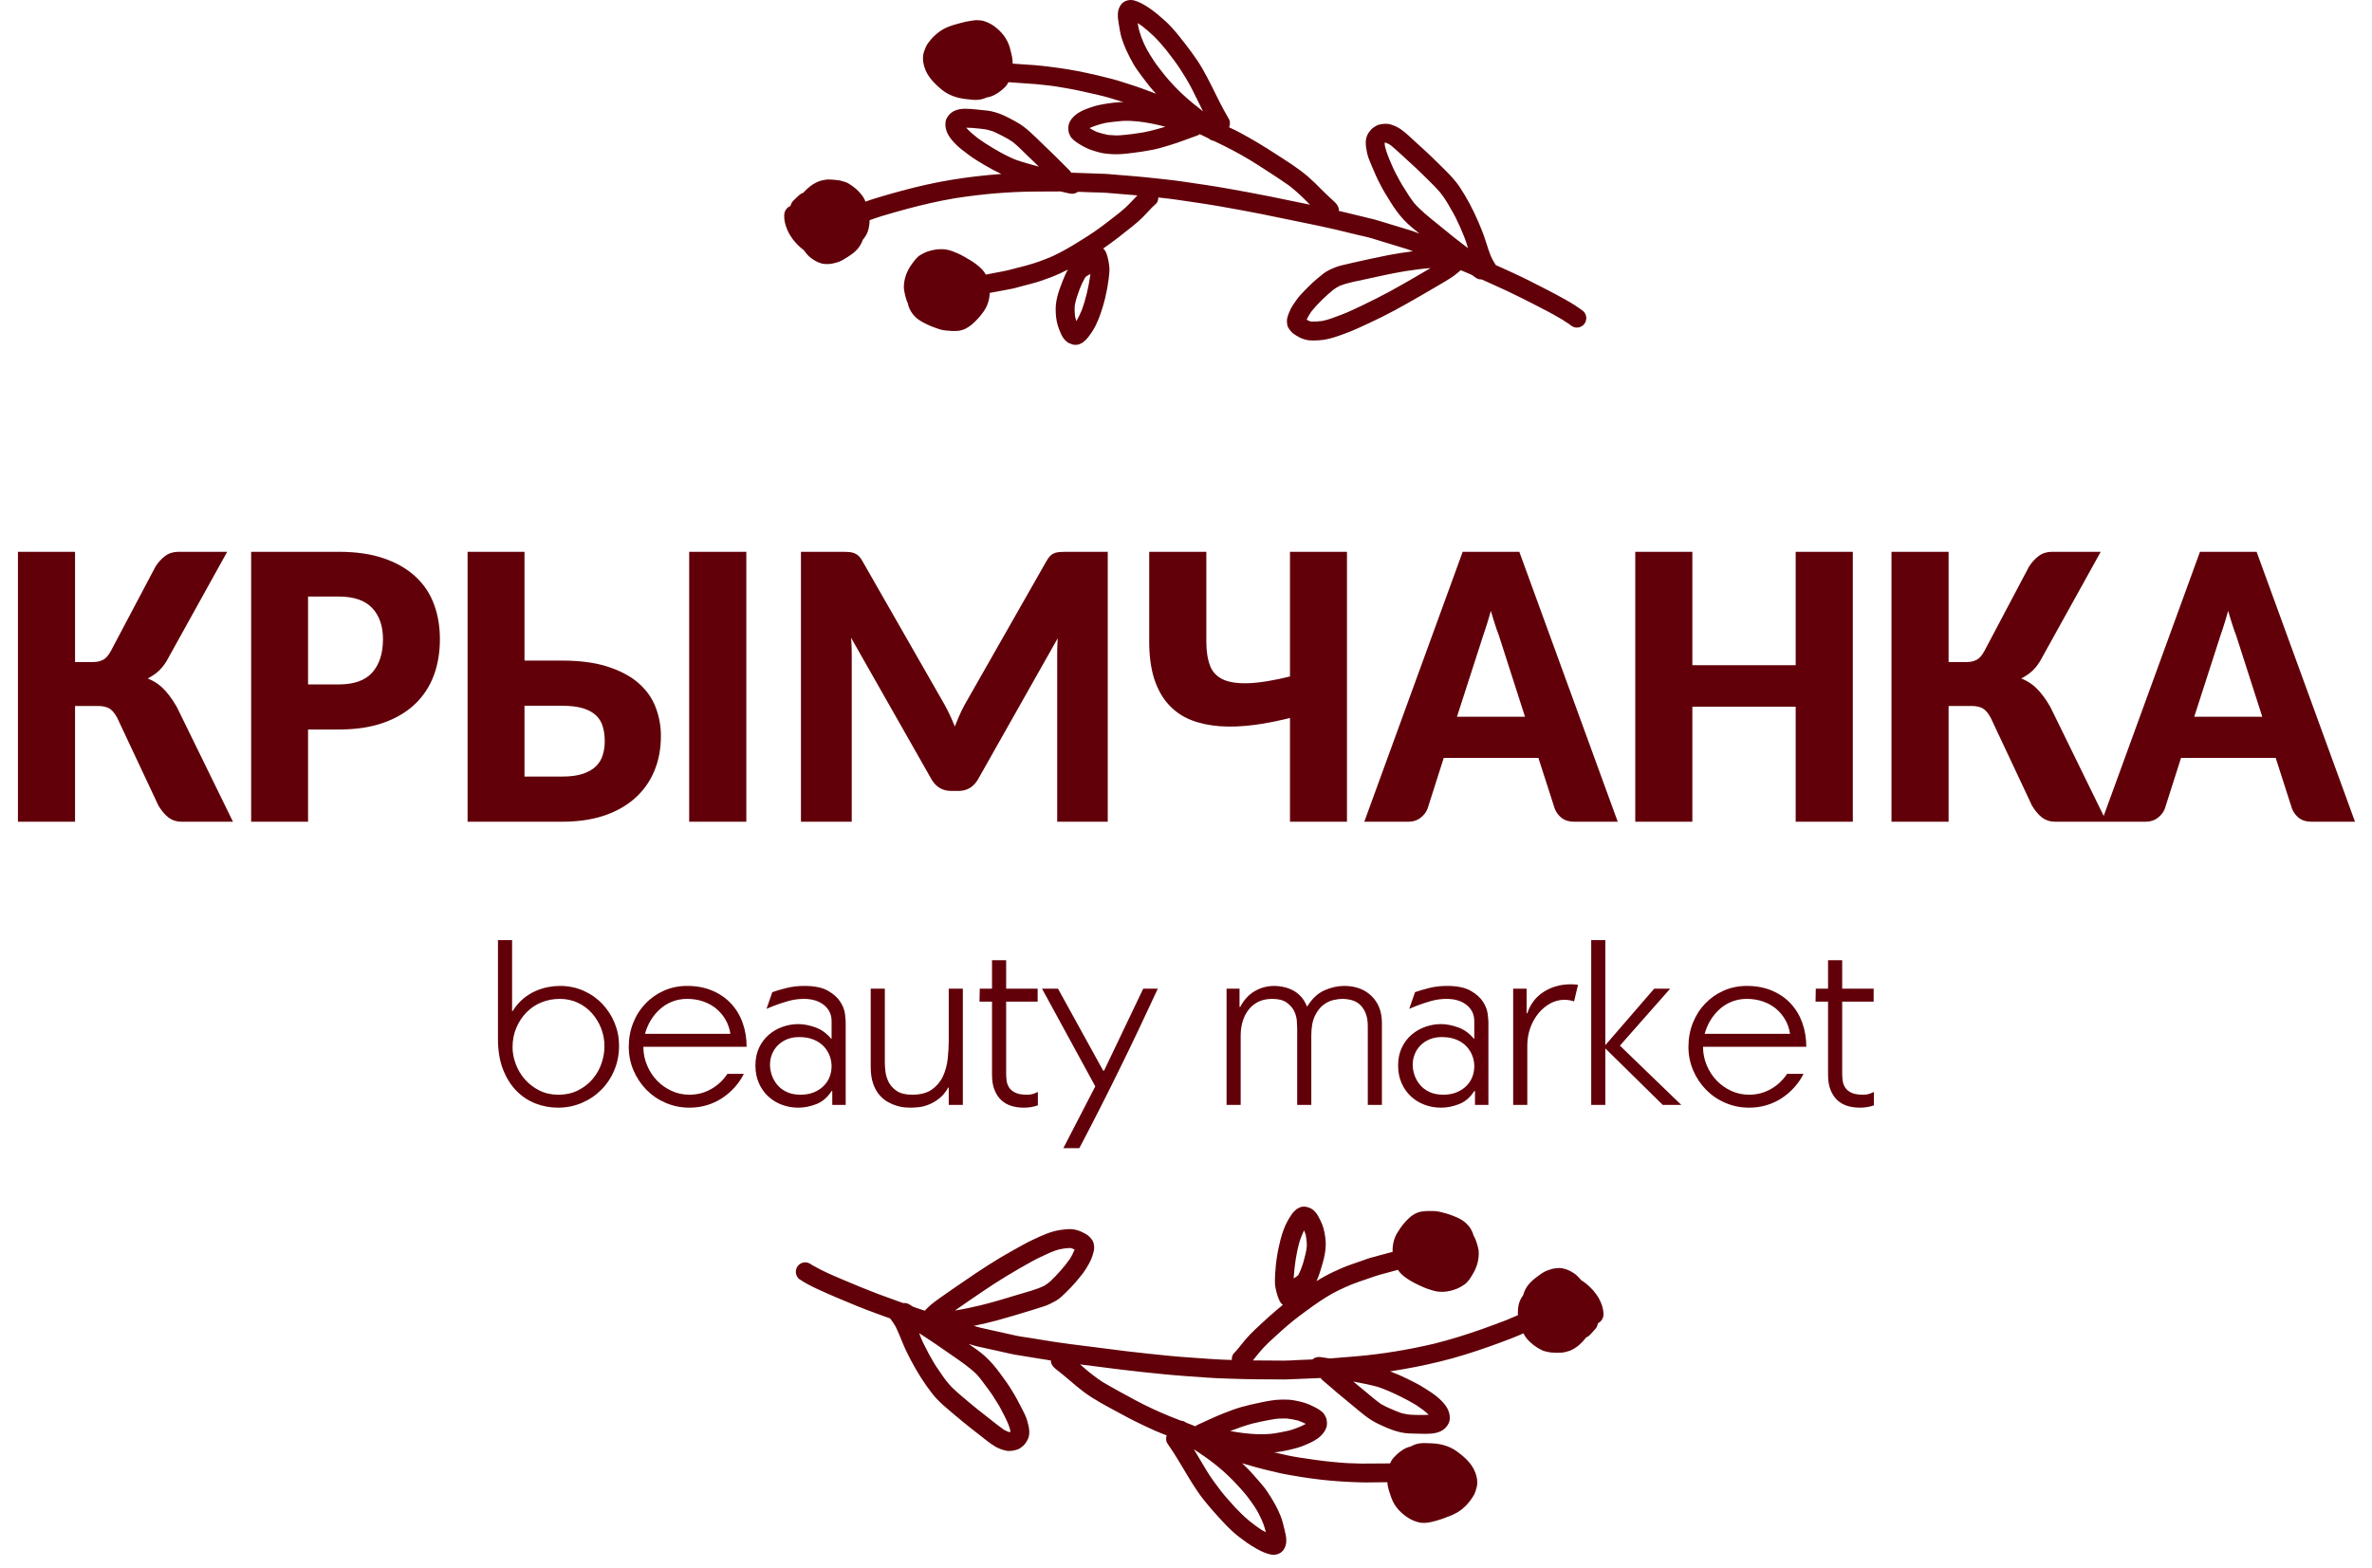 <?xml version="1.0" encoding="UTF-8"?> <svg xmlns="http://www.w3.org/2000/svg" width="118" height="78" viewBox="0 0 118 78" fill="none"> <path fill-rule="evenodd" clip-rule="evenodd" d="M51.773 62.543C52.069 62.406 52.364 62.256 52.678 62.17C52.856 62.134 53.038 62.105 53.22 62.097C53.252 62.101 53.281 62.105 53.312 62.113C53.362 62.132 53.411 62.152 53.459 62.176C53.401 62.329 53.325 62.471 53.245 62.612C52.955 63.028 52.611 63.411 52.247 63.762C52.152 63.843 52.053 63.914 51.947 63.978C51.533 64.18 51.067 64.29 50.63 64.424C50.02 64.609 49.408 64.795 48.79 64.948C48.8 64.946 48.81 64.944 48.819 64.942C48.8 64.946 48.78 64.951 48.761 64.955C48.74 64.96 48.721 64.966 48.7 64.97C48.713 64.967 48.727 64.963 48.74 64.96C48.334 65.054 47.923 65.146 47.508 65.207C47.553 65.175 47.599 65.144 47.645 65.112C48.038 64.834 48.436 64.567 48.836 64.294C49.645 63.739 50.488 63.233 51.349 62.758C51.489 62.683 51.629 62.608 51.773 62.543V62.543ZM47.327 67.418C47.766 67.723 48.213 68.017 48.596 68.397C48.765 68.586 48.918 68.792 49.067 68.998C49.163 69.127 49.262 69.252 49.349 69.386C49.444 69.535 49.54 69.686 49.634 69.836C49.691 69.922 49.74 70.018 49.79 70.111C49.811 70.153 49.833 70.195 49.856 70.235C50.004 70.515 50.149 70.794 50.242 71.099C50.251 71.148 50.259 71.195 50.266 71.244C50.263 71.246 50.262 71.25 50.26 71.252C50.26 71.253 50.257 71.253 50.256 71.254L50.226 71.256C50.204 71.254 50.183 71.25 50.162 71.246C50.09 71.218 50.02 71.186 49.951 71.15C49.739 71.001 49.538 70.837 49.331 70.678C49.096 70.497 48.862 70.309 48.628 70.124C48.397 69.94 48.173 69.749 47.947 69.559C47.739 69.385 47.533 69.208 47.339 69.015C47.242 68.909 47.148 68.804 47.059 68.69C46.944 68.545 46.84 68.387 46.737 68.233C46.643 68.094 46.543 67.959 46.459 67.813C46.371 67.665 46.286 67.515 46.203 67.362C46.114 67.194 46.026 67.026 45.942 66.852C45.859 66.685 45.791 66.51 45.725 66.336C45.973 66.499 46.221 66.656 46.464 66.822C46.75 67.02 47.037 67.219 47.327 67.418L47.327 67.418ZM64.361 63.527C64.404 62.933 64.489 62.331 64.656 61.759C64.719 61.574 64.788 61.394 64.874 61.22C64.905 61.295 64.931 61.37 64.956 61.447C64.992 61.631 65.011 61.816 65.011 62.003C64.986 62.285 64.908 62.555 64.832 62.83C64.837 62.81 64.844 62.789 64.851 62.77C64.844 62.792 64.837 62.815 64.829 62.838C64.825 62.856 64.82 62.874 64.814 62.892C64.819 62.875 64.824 62.857 64.829 62.84C64.762 63.05 64.691 63.251 64.586 63.444L64.573 63.462C64.506 63.517 64.434 63.567 64.361 63.614C64.361 63.585 64.361 63.555 64.361 63.527H64.361ZM68.528 69.005C68.922 69.134 69.306 69.31 69.677 69.493C69.941 69.624 70.203 69.763 70.454 69.917C70.672 70.061 70.885 70.215 71.077 70.396C70.87 70.414 70.661 70.407 70.453 70.405C70.39 70.402 70.328 70.4 70.265 70.398C70.083 70.392 69.912 70.365 69.737 70.32C69.551 70.256 69.371 70.183 69.189 70.103C69.022 70.034 68.856 69.953 68.7 69.861C68.435 69.677 68.192 69.462 67.94 69.254C67.758 69.101 67.575 68.95 67.39 68.8L67.321 68.743C67.725 68.821 68.131 68.898 68.528 69.005V69.005ZM60.41 72.834C60.764 73.109 61.09 73.41 61.403 73.731C61.624 73.972 61.853 74.211 62.053 74.469C62.177 74.63 62.292 74.792 62.406 74.961C62.482 75.073 62.548 75.195 62.615 75.315C62.7 75.48 62.776 75.645 62.844 75.816C62.897 75.954 62.936 76.1 62.972 76.243C62.9 76.206 62.829 76.165 62.758 76.125C62.541 75.981 62.328 75.826 62.129 75.661C61.893 75.465 61.677 75.251 61.466 75.029C61.215 74.749 60.957 74.474 60.726 74.174C60.483 73.86 60.252 73.543 60.042 73.204C59.845 72.887 59.664 72.56 59.467 72.239C59.441 72.197 59.416 72.155 59.39 72.113C59.739 72.339 60.081 72.577 60.41 72.834V72.834ZM62.279 70.841C62.565 70.774 62.852 70.704 63.143 70.656C63.307 70.628 63.475 70.593 63.641 70.586C63.759 70.583 63.877 70.58 63.996 70.581C64.193 70.601 64.383 70.639 64.575 70.685C64.704 70.73 64.832 70.785 64.955 70.848C64.936 70.861 64.917 70.874 64.898 70.885C64.668 70.999 64.429 71.096 64.183 71.168C64.04 71.203 63.896 71.235 63.751 71.261C63.619 71.285 63.49 71.311 63.358 71.329C63.1 71.365 62.843 71.37 62.584 71.365C62.117 71.349 61.657 71.292 61.199 71.206C61.557 71.071 61.911 70.942 62.279 70.841V70.841ZM64.972 70.856L64.971 70.857L64.972 70.856ZM70.906 73.574C70.919 73.589 70.933 73.604 70.946 73.619C70.931 73.604 70.916 73.589 70.902 73.574C70.905 73.574 70.905 73.575 70.906 73.575L70.906 73.574ZM39.592 63.332C39.606 63.445 39.666 63.58 39.76 63.645C40.063 63.849 40.384 64.013 40.714 64.164C41.019 64.303 41.327 64.443 41.637 64.572C41.978 64.716 42.32 64.859 42.664 64.999C42.977 65.127 43.293 65.242 43.612 65.362C43.835 65.445 44.061 65.523 44.285 65.605C44.288 65.608 44.288 65.611 44.288 65.614C44.391 65.739 44.476 65.876 44.556 66.015C44.683 66.273 44.787 66.538 44.898 66.806C45.019 67.106 45.16 67.391 45.31 67.676C45.628 68.275 45.985 68.851 46.406 69.384C46.504 69.507 46.619 69.626 46.73 69.735C46.848 69.853 46.97 69.965 47.098 70.071C47.362 70.299 47.632 70.524 47.9 70.745C48.165 70.967 48.441 71.177 48.713 71.389C48.975 71.593 49.231 71.813 49.516 71.982C49.679 72.077 49.85 72.135 50.034 72.18C50.225 72.224 50.423 72.183 50.608 72.128C50.701 72.1 50.792 72.03 50.868 71.969C50.962 71.896 51.027 71.805 51.088 71.701C51.279 71.386 51.199 71.039 51.105 70.707C51.048 70.501 50.948 70.299 50.846 70.109C50.759 69.942 50.673 69.774 50.583 69.608C50.505 69.466 50.425 69.326 50.339 69.191C50.252 69.056 50.172 68.915 50.078 68.788C49.966 68.634 49.856 68.482 49.744 68.328C49.524 68.026 49.285 67.746 49.01 67.491C48.757 67.26 48.469 67.068 48.188 66.874C48.323 66.912 48.459 66.95 48.594 66.99C48.682 67.014 48.773 67.028 48.863 67.05C49.104 67.103 49.345 67.156 49.583 67.208C49.796 67.257 50.011 67.305 50.224 67.351C50.307 67.37 50.388 67.39 50.47 67.403C50.865 67.467 51.26 67.532 51.655 67.596C51.863 67.628 52.072 67.663 52.282 67.696C52.282 67.71 52.276 67.724 52.277 67.738C52.291 67.868 52.355 67.964 52.445 68.052C52.556 68.159 52.684 68.245 52.804 68.343C52.941 68.453 53.075 68.566 53.208 68.681C53.441 68.883 53.675 69.082 53.924 69.268C54.464 69.666 55.072 69.978 55.66 70.296C55.928 70.441 56.195 70.587 56.469 70.722C56.796 70.887 57.126 71.04 57.461 71.19C57.651 71.275 57.845 71.348 58.039 71.422C57.99 71.562 57.999 71.721 58.091 71.849C58.451 72.362 58.764 72.901 59.084 73.439C59.248 73.715 59.419 73.984 59.599 74.246C59.786 74.524 60.006 74.784 60.218 75.037C60.446 75.301 60.682 75.561 60.921 75.813C61.144 76.046 61.377 76.274 61.634 76.471C61.906 76.678 62.18 76.88 62.48 77.046C62.6 77.113 62.723 77.18 62.85 77.233C62.979 77.286 63.11 77.332 63.247 77.355C63.449 77.391 63.689 77.319 63.822 77.157C64.077 76.848 63.988 76.452 63.898 76.097C63.845 75.882 63.795 75.667 63.717 75.462C63.638 75.257 63.543 75.058 63.438 74.866C63.313 74.636 63.173 74.413 63.026 74.196C62.902 74.01 62.749 73.841 62.607 73.674C62.446 73.485 62.279 73.305 62.113 73.122C62.011 73.011 61.897 72.914 61.79 72.809C62.256 72.95 62.727 73.081 63.199 73.19C63.379 73.231 63.555 73.273 63.734 73.315C63.922 73.357 64.113 73.385 64.301 73.419C64.626 73.483 64.955 73.524 65.283 73.572C65.588 73.615 65.897 73.65 66.204 73.676C66.566 73.705 66.926 73.735 67.287 73.746C67.498 73.751 67.709 73.765 67.921 73.764C68.182 73.761 68.445 73.758 68.706 73.756C68.81 73.755 68.914 73.755 69.017 73.753C69.024 73.808 69.026 73.865 69.036 73.918C69.072 74.124 69.146 74.327 69.215 74.524C69.374 74.976 69.704 75.315 70.107 75.56C70.271 75.655 70.439 75.717 70.623 75.76C70.716 75.781 70.818 75.773 70.913 75.775C71.008 75.775 71.102 75.752 71.194 75.733C71.404 75.689 71.609 75.624 71.811 75.552C72.035 75.473 72.26 75.388 72.468 75.272C72.834 75.064 73.121 74.741 73.33 74.379C73.375 74.299 73.4 74.207 73.428 74.119C73.463 74.014 73.484 73.924 73.489 73.815C73.499 73.578 73.435 73.351 73.333 73.138C73.321 73.115 73.309 73.091 73.297 73.068C73.106 72.717 72.782 72.441 72.463 72.211C72.097 71.949 71.664 71.833 71.22 71.818C71.004 71.812 70.789 71.79 70.575 71.828C70.434 71.856 70.303 71.906 70.18 71.975C70.028 72.007 69.873 72.08 69.754 72.161C69.585 72.271 69.439 72.407 69.307 72.559C69.241 72.635 69.193 72.723 69.153 72.817C68.694 72.82 68.234 72.823 67.777 72.826C67.796 72.827 67.815 72.828 67.833 72.829C67.589 72.821 67.345 72.814 67.101 72.806C66.832 72.798 66.563 72.764 66.294 72.743C65.753 72.696 65.214 72.61 64.677 72.531C64.236 72.467 63.803 72.366 63.371 72.264C63.433 72.258 63.494 72.26 63.555 72.251C63.887 72.205 64.224 72.13 64.548 72.038C64.703 71.995 64.849 71.936 64.996 71.872C65.249 71.763 65.496 71.646 65.696 71.456C65.837 71.32 65.966 71.147 66.003 70.948C66.02 70.847 66.019 70.761 65.998 70.66C65.99 70.621 65.979 70.582 65.969 70.543C65.939 70.489 65.91 70.434 65.881 70.381C65.837 70.299 65.749 70.235 65.676 70.178C65.594 70.116 65.493 70.067 65.401 70.017C65.197 69.908 64.975 69.817 64.749 69.76C64.594 69.722 64.445 69.689 64.289 69.665C64.105 69.639 63.919 69.642 63.733 69.643C63.396 69.648 63.068 69.712 62.737 69.781C62.402 69.848 62.067 69.924 61.738 70.017C61.459 70.096 61.187 70.202 60.917 70.307C60.456 70.482 60.018 70.704 59.568 70.901C59.529 70.919 59.498 70.946 59.467 70.97C59.317 70.913 59.169 70.854 59.021 70.796C58.984 70.774 58.948 70.752 58.912 70.73C58.867 70.705 58.813 70.698 58.758 70.694C58.58 70.623 58.399 70.556 58.22 70.484C57.622 70.24 57.035 69.97 56.465 69.663C55.924 69.37 55.383 69.08 54.851 68.766C54.532 68.556 54.233 68.326 53.945 68.076C53.873 68.014 53.801 67.953 53.73 67.891C54.416 67.98 55.1 68.068 55.785 68.151C56.492 68.239 57.197 68.31 57.905 68.38C58.603 68.452 59.303 68.493 60.003 68.545C60.649 68.593 61.299 68.602 61.947 68.623C62.288 68.636 62.631 68.63 62.974 68.634C63.207 68.636 63.438 68.635 63.668 68.638C63.777 68.638 63.884 68.644 63.992 68.639C64.56 68.616 65.13 68.591 65.699 68.568C65.724 68.609 65.755 68.647 65.794 68.678C66.042 68.882 66.276 69.098 66.521 69.302C66.783 69.522 67.049 69.74 67.312 69.958C67.715 70.291 68.104 70.638 68.579 70.859C69.066 71.086 69.57 71.308 70.114 71.327C70.304 71.333 70.498 71.339 70.689 71.342C71.013 71.347 71.368 71.36 71.669 71.218C71.851 71.134 71.987 70.993 72.071 70.81C72.147 70.641 72.133 70.425 72.075 70.253C72.053 70.187 72.027 70.126 71.995 70.069C71.897 69.888 71.756 69.741 71.603 69.6C71.373 69.382 71.088 69.213 70.824 69.044C70.564 68.881 70.29 68.746 70.015 68.61C69.737 68.472 69.448 68.347 69.156 68.237C69.995 68.11 70.829 67.946 71.649 67.745C72.465 67.546 73.262 67.295 74.053 67.015C74.428 66.884 74.799 66.746 75.171 66.602C75.38 66.522 75.586 66.435 75.792 66.344C75.792 66.347 75.792 66.349 75.795 66.35C75.88 66.555 76.038 66.712 76.204 66.856C76.35 66.983 76.528 67.094 76.704 67.182C76.801 67.232 76.927 67.253 77.035 67.278C77.156 67.305 77.282 67.305 77.404 67.309C77.511 67.312 77.616 67.308 77.721 67.302C77.83 67.292 77.939 67.256 78.043 67.227C78.143 67.2 78.249 67.139 78.333 67.088C78.419 67.036 78.491 66.983 78.567 66.917C78.691 66.807 78.806 66.682 78.908 66.547C78.983 66.519 79.051 66.472 79.108 66.41C79.168 66.344 79.224 66.28 79.283 66.218C79.344 66.151 79.411 66.083 79.447 66C79.469 65.946 79.482 65.891 79.499 65.838C79.674 65.754 79.779 65.568 79.77 65.365C79.759 65.11 79.675 64.858 79.551 64.629C79.468 64.478 79.368 64.337 79.259 64.211C79.232 64.179 79.201 64.151 79.172 64.121C79.166 64.115 79.161 64.109 79.155 64.103C79.014 63.956 78.856 63.822 78.68 63.714C78.672 63.708 78.665 63.7 78.656 63.695C78.603 63.626 78.537 63.565 78.478 63.502C78.418 63.437 78.349 63.388 78.276 63.341C78.097 63.221 77.912 63.143 77.699 63.105C77.6 63.087 77.478 63.099 77.378 63.11C77.24 63.123 77.099 63.172 76.971 63.219C76.78 63.287 76.608 63.422 76.447 63.543C76.29 63.659 76.144 63.787 76.023 63.939C75.906 64.088 75.821 64.267 75.772 64.449C75.674 64.583 75.594 64.736 75.555 64.897C75.513 65.075 75.504 65.256 75.513 65.44C75.325 65.523 75.136 65.606 74.945 65.683C74.537 65.842 74.127 65.99 73.716 66.138C72.951 66.408 72.175 66.652 71.389 66.848C71.403 66.845 71.418 66.842 71.432 66.839C71.398 66.847 71.364 66.855 71.329 66.863C71.324 66.865 71.319 66.865 71.314 66.867C71.317 66.866 71.32 66.865 71.323 66.865C70.052 67.162 68.758 67.38 67.455 67.489C67.023 67.524 66.591 67.565 66.158 67.596C65.995 67.572 65.833 67.544 65.67 67.525C65.526 67.508 65.389 67.556 65.287 67.645C65.035 67.655 64.783 67.666 64.532 67.675C64.312 67.686 64.087 67.705 63.866 67.703C63.353 67.701 62.839 67.697 62.326 67.693C62.428 67.57 62.528 67.445 62.628 67.321C62.768 67.147 62.92 66.986 63.08 66.832C63.05 66.86 63.022 66.886 62.992 66.914C63.057 66.851 63.124 66.789 63.192 66.726C63.557 66.391 63.922 66.052 64.307 65.74C64.521 65.569 64.741 65.404 64.961 65.243C65.397 64.92 65.836 64.612 66.308 64.349C66.715 64.135 67.139 63.94 67.574 63.788C67.859 63.692 68.141 63.594 68.422 63.497C68.582 63.441 68.747 63.401 68.908 63.358C69.117 63.301 69.325 63.243 69.532 63.187C69.536 63.187 69.539 63.186 69.541 63.185C69.65 63.358 69.814 63.494 69.981 63.609C70.223 63.779 70.485 63.902 70.752 64.024C70.928 64.105 71.115 64.167 71.3 64.22C71.692 64.336 72.105 64.274 72.481 64.123C72.615 64.068 72.749 63.991 72.868 63.903C73.037 63.781 73.143 63.597 73.25 63.425C73.467 63.078 73.587 62.669 73.56 62.26C73.554 62.152 73.518 62.044 73.491 61.938C73.468 61.844 73.431 61.753 73.396 61.66C73.373 61.596 73.341 61.535 73.305 61.476C73.279 61.38 73.243 61.288 73.196 61.202C73.108 61.04 72.984 60.897 72.83 60.779C72.661 60.648 72.458 60.567 72.262 60.488C72.058 60.406 71.841 60.349 71.628 60.298C71.428 60.25 71.214 60.254 71.012 60.258C70.924 60.259 70.835 60.271 70.748 60.282C70.603 60.297 70.469 60.353 70.345 60.423C70.154 60.532 70.007 60.688 69.862 60.853C69.729 61.007 69.604 61.184 69.5 61.362C69.335 61.643 69.265 61.968 69.278 62.292C69.062 62.346 68.846 62.404 68.631 62.463C68.475 62.505 68.319 62.548 68.165 62.591C68.047 62.621 67.931 62.67 67.817 62.71C67.623 62.776 67.43 62.842 67.239 62.91C66.931 63.017 66.633 63.147 66.34 63.284C66.046 63.42 65.765 63.578 65.49 63.745C65.581 63.558 65.647 63.358 65.707 63.163C65.848 62.704 65.982 62.232 65.946 61.744C65.923 61.461 65.875 61.177 65.769 60.911C65.718 60.786 65.659 60.667 65.595 60.549C65.582 60.526 65.571 60.504 65.558 60.482C65.487 60.361 65.394 60.253 65.281 60.172C65.184 60.104 65.093 60.078 64.982 60.049C64.908 60.031 64.735 60.041 64.668 60.076C64.612 60.103 64.56 60.131 64.509 60.159C64.432 60.223 64.365 60.291 64.299 60.365C64.258 60.421 64.216 60.483 64.179 60.543C64.118 60.636 64.066 60.73 64.014 60.83C63.829 61.187 63.716 61.595 63.63 61.985C63.555 62.305 63.504 62.636 63.469 62.963C63.44 63.258 63.42 63.55 63.425 63.846C63.431 63.999 63.465 64.157 63.503 64.303C63.542 64.452 63.587 64.592 63.657 64.73C63.698 64.812 63.751 64.877 63.818 64.929C63.814 64.932 63.809 64.935 63.805 64.939C63.332 65.321 62.88 65.736 62.438 66.154C62.268 66.316 62.105 66.479 61.955 66.657C61.762 66.882 61.595 67.126 61.383 67.337C61.301 67.415 61.271 67.557 61.279 67.67C60.929 67.66 60.58 67.647 60.233 67.621C59.538 67.57 58.841 67.53 58.148 67.462C57.448 67.389 56.751 67.322 56.051 67.237C55.353 67.15 54.656 67.064 53.962 66.972C53.44 66.905 52.915 66.844 52.396 66.761C51.998 66.696 51.603 66.631 51.206 66.568C50.998 66.535 50.784 66.512 50.579 66.468C49.969 66.331 49.361 66.195 48.752 66.06C48.683 66.045 48.614 66.021 48.545 66.003C48.513 65.994 48.479 65.983 48.445 65.974C48.834 65.891 49.222 65.805 49.603 65.701C50.196 65.538 50.782 65.359 51.368 65.18C51.557 65.122 51.744 65.065 51.931 65.002C52.141 64.932 52.331 64.837 52.523 64.728C52.734 64.608 52.905 64.43 53.076 64.262C53.368 63.977 53.637 63.661 53.886 63.339C53.992 63.197 54.081 63.04 54.17 62.886C54.21 62.817 54.245 62.742 54.28 62.667C54.307 62.604 54.327 62.541 54.349 62.476C54.392 62.336 54.448 62.17 54.429 62.019C54.416 61.92 54.404 61.829 54.357 61.742C54.349 61.727 54.34 61.712 54.329 61.697C54.277 61.622 54.218 61.559 54.151 61.498C54.079 61.431 53.979 61.385 53.895 61.339C53.831 61.304 53.766 61.278 53.698 61.25C53.53 61.188 53.369 61.156 53.189 61.159C53.054 61.163 52.923 61.178 52.787 61.196C52.279 61.261 51.819 61.485 51.359 61.7C51.031 61.85 50.716 62.041 50.397 62.214C49.542 62.685 48.725 63.224 47.922 63.778C47.537 64.046 47.145 64.306 46.764 64.58C46.609 64.69 46.454 64.8 46.311 64.922C46.201 65.014 46.104 65.118 46.002 65.219C45.865 65.172 45.727 65.13 45.592 65.081C45.531 65.059 45.471 65.037 45.411 65.015C45.373 64.992 45.335 64.967 45.297 64.942C45.184 64.869 45.083 64.822 44.947 64.838C44.942 64.838 44.937 64.84 44.932 64.841C44.508 64.688 44.083 64.537 43.661 64.379C43.095 64.165 42.535 63.93 41.978 63.695C41.448 63.472 40.915 63.246 40.418 62.958C40.399 62.945 40.38 62.933 40.362 62.919C40.251 62.846 40.145 62.8 40.011 62.814C39.89 62.827 39.776 62.889 39.698 62.982C39.617 63.079 39.581 63.207 39.593 63.332L39.592 63.332Z" fill="#610009"></path> <path fill-rule="evenodd" clip-rule="evenodd" d="M66.709 15.668C66.404 15.782 66.098 15.908 65.778 15.971C65.597 15.993 65.414 16.007 65.233 16.001C65.201 15.995 65.172 15.989 65.142 15.98C65.093 15.957 65.046 15.932 65 15.905C65.069 15.757 65.156 15.621 65.247 15.486C65.568 15.093 65.94 14.739 66.33 14.416C66.431 14.342 66.535 14.28 66.646 14.224C67.074 14.055 67.547 13.98 67.993 13.881C68.615 13.744 69.24 13.605 69.867 13.499C69.858 13.501 69.848 13.502 69.838 13.503C69.858 13.5 69.878 13.497 69.898 13.495C69.918 13.491 69.939 13.487 69.959 13.485C69.945 13.486 69.932 13.489 69.919 13.491C70.331 13.429 70.748 13.368 71.166 13.339C71.118 13.368 71.07 13.395 71.022 13.424C70.609 13.671 70.191 13.907 69.773 14.148C68.922 14.639 68.043 15.078 67.148 15.487C67.003 15.549 66.858 15.614 66.709 15.668V15.668ZM71.516 11.148C71.102 10.812 70.679 10.483 70.326 10.077C70.172 9.874 70.035 9.657 69.903 9.441C69.817 9.304 69.728 9.172 69.652 9.031C69.569 8.875 69.484 8.718 69.401 8.561C69.353 8.47 69.31 8.371 69.268 8.275C69.25 8.231 69.231 8.188 69.211 8.146C69.085 7.855 68.962 7.566 68.893 7.255C68.887 7.206 68.883 7.158 68.88 7.108C68.883 7.105 68.884 7.103 68.887 7.102C68.887 7.101 68.89 7.1 68.891 7.1L68.921 7.099C68.942 7.104 68.963 7.109 68.983 7.115C69.054 7.148 69.12 7.185 69.187 7.228C69.387 7.391 69.574 7.57 69.768 7.744C69.989 7.943 70.207 8.149 70.427 8.351C70.643 8.553 70.852 8.759 71.062 8.967C71.257 9.157 71.448 9.349 71.627 9.556C71.716 9.669 71.801 9.781 71.882 9.902C71.986 10.055 72.076 10.22 72.167 10.382C72.251 10.527 72.339 10.669 72.412 10.822C72.489 10.977 72.561 11.133 72.633 11.29C72.708 11.465 72.784 11.64 72.854 11.819C72.924 11.992 72.978 12.172 73.031 12.351C72.797 12.169 72.561 11.993 72.331 11.81C72.061 11.59 71.791 11.37 71.516 11.148L71.516 11.148ZM54.234 13.721C54.146 14.309 54.014 14.903 53.803 15.46C53.727 15.641 53.644 15.814 53.545 15.982C53.52 15.905 53.5 15.827 53.481 15.748C53.459 15.562 53.454 15.378 53.469 15.19C53.516 14.911 53.614 14.647 53.711 14.379C53.703 14.399 53.696 14.419 53.687 14.438C53.696 14.416 53.705 14.394 53.714 14.373C53.72 14.354 53.726 14.336 53.732 14.319C53.727 14.335 53.721 14.353 53.715 14.37C53.797 14.165 53.884 13.97 54.002 13.785C54.007 13.78 54.012 13.775 54.017 13.769C54.089 13.719 54.164 13.675 54.241 13.634C54.238 13.663 54.237 13.692 54.234 13.721H54.234ZM50.5 7.939C50.116 7.78 49.747 7.575 49.391 7.365C49.138 7.214 48.889 7.054 48.65 6.881C48.443 6.721 48.243 6.551 48.065 6.357C48.272 6.353 48.482 6.376 48.688 6.395C48.751 6.402 48.812 6.409 48.875 6.416C49.056 6.436 49.225 6.477 49.395 6.535C49.576 6.613 49.75 6.7 49.925 6.793C50.086 6.876 50.245 6.968 50.394 7.072C50.643 7.276 50.871 7.509 51.105 7.736C51.275 7.901 51.446 8.066 51.619 8.231C51.641 8.25 51.662 8.271 51.683 8.292C51.286 8.184 50.887 8.076 50.5 7.939V7.939ZM58.888 4.744C58.556 4.444 58.254 4.117 57.966 3.774C57.765 3.516 57.554 3.26 57.376 2.987C57.265 2.818 57.162 2.649 57.061 2.471C56.994 2.352 56.937 2.226 56.88 2.101C56.807 1.931 56.744 1.76 56.69 1.584C56.648 1.441 56.62 1.294 56.595 1.148C56.664 1.192 56.732 1.237 56.799 1.283C57.004 1.443 57.205 1.614 57.391 1.793C57.611 2.007 57.81 2.237 58.004 2.474C58.233 2.773 58.468 3.068 58.676 3.383C58.894 3.715 59.101 4.05 59.283 4.403C59.455 4.734 59.611 5.075 59.782 5.41L59.85 5.541C59.519 5.289 59.197 5.026 58.888 4.744ZM56.871 6.588C56.58 6.632 56.289 6.681 55.996 6.706C55.83 6.721 55.661 6.743 55.494 6.737C55.376 6.732 55.258 6.725 55.14 6.716C54.944 6.68 54.758 6.628 54.571 6.568C54.444 6.513 54.322 6.447 54.204 6.376C54.223 6.365 54.244 6.353 54.264 6.343C54.503 6.247 54.748 6.169 54.998 6.116C55.143 6.092 55.29 6.07 55.436 6.057C55.569 6.042 55.699 6.027 55.832 6.018C56.093 6.003 56.349 6.017 56.607 6.043C57.072 6.095 57.527 6.186 57.975 6.308C57.609 6.414 57.246 6.516 56.871 6.588V6.588ZM54.188 6.366V6.365V6.366ZM48.481 3.2C48.468 3.184 48.456 3.169 48.443 3.152C48.457 3.168 48.471 3.185 48.483 3.201L48.481 3.2ZM78.915 15.817C78.909 15.704 78.861 15.564 78.772 15.491C78.485 15.265 78.178 15.078 77.859 14.9C77.567 14.739 77.271 14.576 76.971 14.423C76.642 14.254 76.312 14.084 75.98 13.919C75.678 13.767 75.371 13.628 75.062 13.484C74.847 13.383 74.627 13.29 74.41 13.189C74.408 13.187 74.408 13.185 74.407 13.182C74.316 13.048 74.24 12.905 74.172 12.761C74.065 12.494 73.981 12.222 73.891 11.946C73.793 11.638 73.674 11.343 73.547 11.047C73.277 10.424 72.964 9.823 72.585 9.259C72.497 9.13 72.392 9.002 72.288 8.885C72.181 8.759 72.067 8.637 71.948 8.522C71.703 8.274 71.452 8.029 71.201 7.787C70.953 7.546 70.694 7.316 70.439 7.084C70.194 6.86 69.955 6.62 69.685 6.43C69.529 6.323 69.363 6.252 69.183 6.193C68.996 6.135 68.795 6.16 68.607 6.201C68.512 6.223 68.415 6.285 68.336 6.339C68.236 6.405 68.164 6.491 68.095 6.589C67.881 6.889 67.934 7.242 68.002 7.579C68.043 7.79 68.128 7.998 68.214 8.196C68.289 8.368 68.361 8.543 68.438 8.715C68.504 8.862 68.573 9.008 68.649 9.151C68.726 9.291 68.794 9.438 68.879 9.572C68.978 9.734 69.076 9.894 69.176 10.056C69.373 10.374 69.589 10.671 69.844 10.947C70.078 11.197 70.35 11.41 70.616 11.626C70.484 11.577 70.352 11.528 70.221 11.479C70.134 11.448 70.044 11.427 69.956 11.399C69.72 11.328 69.484 11.255 69.251 11.185C69.042 11.12 68.831 11.056 68.623 10.994C68.542 10.969 68.463 10.942 68.381 10.922C67.992 10.828 67.604 10.734 67.215 10.639C67.009 10.59 66.804 10.54 66.598 10.492C66.598 10.477 66.606 10.463 66.605 10.449C66.601 10.319 66.544 10.218 66.463 10.123C66.36 10.008 66.239 9.913 66.127 9.806C65.998 9.687 65.873 9.562 65.749 9.439C65.533 9.218 65.315 9.002 65.081 8.798C64.573 8.359 63.991 8.002 63.428 7.638C63.172 7.475 62.917 7.309 62.654 7.153C62.341 6.963 62.025 6.785 61.702 6.61C61.52 6.51 61.331 6.423 61.144 6.334C61.203 6.198 61.206 6.039 61.124 5.904C60.805 5.365 60.534 4.804 60.257 4.244C60.114 3.956 59.963 3.674 59.805 3.398C59.64 3.107 59.441 2.83 59.248 2.563C59.042 2.281 58.826 2.005 58.606 1.735C58.403 1.485 58.188 1.241 57.946 1.024C57.692 0.797 57.433 0.574 57.147 0.385C57.033 0.311 56.916 0.233 56.793 0.171C56.668 0.108 56.541 0.053 56.406 0.019C56.208 -0.032 55.964 0.022 55.818 0.172C55.54 0.461 55.598 0.862 55.661 1.223C55.696 1.441 55.73 1.66 55.792 1.87C55.856 2.081 55.935 2.285 56.025 2.486C56.132 2.725 56.254 2.957 56.384 3.185C56.493 3.381 56.633 3.56 56.761 3.738C56.907 3.939 57.061 4.131 57.212 4.327C57.305 4.445 57.411 4.551 57.51 4.664C57.056 4.486 56.596 4.321 56.133 4.176C55.959 4.12 55.786 4.066 55.611 4.01C55.426 3.953 55.239 3.91 55.053 3.862C54.734 3.774 54.409 3.707 54.086 3.635C53.785 3.568 53.479 3.509 53.175 3.459C52.817 3.403 52.461 3.346 52.102 3.307C51.891 3.286 51.681 3.256 51.47 3.241C51.21 3.223 50.947 3.206 50.687 3.188C50.583 3.182 50.48 3.173 50.376 3.165C50.373 3.11 50.376 3.055 50.371 3C50.35 2.792 50.292 2.585 50.239 2.383C50.114 1.92 49.812 1.556 49.429 1.282C49.273 1.174 49.11 1.099 48.93 1.044C48.839 1.014 48.737 1.014 48.641 1.006C48.546 0.998 48.452 1.013 48.358 1.026C48.145 1.054 47.935 1.102 47.73 1.159C47.499 1.219 47.269 1.287 47.053 1.387C46.671 1.566 46.359 1.867 46.124 2.211C46.073 2.288 46.041 2.378 46.007 2.463C45.964 2.565 45.936 2.653 45.922 2.761C45.894 2.997 45.941 3.229 46.026 3.448C46.036 3.473 46.046 3.497 46.056 3.521C46.22 3.887 46.522 4.187 46.822 4.44C47.167 4.729 47.591 4.878 48.032 4.927C48.246 4.949 48.459 4.988 48.675 4.966C48.818 4.949 48.953 4.91 49.081 4.85C49.234 4.83 49.394 4.769 49.519 4.698C49.696 4.6 49.853 4.476 49.996 4.334C50.067 4.265 50.122 4.179 50.168 4.09C50.627 4.122 51.085 4.154 51.542 4.186C51.524 4.184 51.504 4.181 51.486 4.179C51.728 4.206 51.971 4.232 52.214 4.259C52.481 4.286 52.748 4.341 53.014 4.383C53.55 4.471 54.08 4.599 54.609 4.718C55.045 4.816 55.468 4.951 55.891 5.084C55.83 5.086 55.768 5.08 55.706 5.083C55.371 5.105 55.031 5.153 54.701 5.22C54.542 5.25 54.393 5.299 54.241 5.35C53.981 5.44 53.726 5.539 53.511 5.713C53.361 5.837 53.219 5.999 53.166 6.195C53.142 6.295 53.137 6.381 53.15 6.482C53.154 6.522 53.161 6.563 53.169 6.602C53.194 6.658 53.219 6.714 53.244 6.77C53.282 6.855 53.365 6.925 53.433 6.988C53.509 7.056 53.607 7.112 53.695 7.17C53.89 7.294 54.104 7.403 54.325 7.475C54.476 7.526 54.623 7.57 54.777 7.606C54.958 7.645 55.143 7.657 55.329 7.671C55.666 7.69 55.998 7.653 56.333 7.61C56.672 7.568 57.012 7.518 57.347 7.451C57.631 7.394 57.91 7.31 58.189 7.224C58.661 7.085 59.114 6.898 59.579 6.736C59.618 6.722 59.651 6.697 59.685 6.675C59.83 6.744 59.972 6.814 60.116 6.883C60.151 6.907 60.185 6.932 60.22 6.957C60.262 6.985 60.316 6.997 60.37 7.005C60.542 7.089 60.718 7.171 60.89 7.255C61.468 7.545 62.033 7.858 62.577 8.208C63.093 8.542 63.611 8.873 64.117 9.226C64.42 9.46 64.699 9.714 64.968 9.985C65.035 10.052 65.102 10.119 65.168 10.185C64.492 10.044 63.816 9.905 63.139 9.768C62.441 9.627 61.743 9.502 61.044 9.377C60.353 9.252 59.658 9.157 58.963 9.052C58.324 8.955 57.676 8.895 57.032 8.824C56.692 8.786 56.349 8.765 56.009 8.734C55.777 8.715 55.547 8.697 55.316 8.677C55.208 8.669 55.102 8.654 54.994 8.652C54.425 8.631 53.856 8.612 53.286 8.592C53.264 8.549 53.236 8.508 53.2 8.473C52.969 8.251 52.752 8.019 52.522 7.796C52.279 7.557 52.03 7.319 51.784 7.083C51.409 6.719 51.048 6.343 50.59 6.085C50.123 5.822 49.636 5.562 49.096 5.501C48.907 5.48 48.715 5.459 48.524 5.442C48.202 5.413 47.848 5.372 47.539 5.49C47.35 5.56 47.204 5.691 47.105 5.867C47.017 6.03 47.014 6.245 47.059 6.421C47.075 6.489 47.097 6.552 47.124 6.612C47.208 6.799 47.338 6.957 47.48 7.109C47.692 7.344 47.963 7.534 48.214 7.723C48.459 7.905 48.723 8.062 48.986 8.218C49.254 8.377 49.532 8.524 49.814 8.656C48.968 8.717 48.124 8.817 47.291 8.955C46.463 9.09 45.648 9.28 44.838 9.498C44.454 9.6 44.073 9.71 43.692 9.824C43.477 9.887 43.264 9.958 43.053 10.033C43.053 10.031 43.053 10.029 43.05 10.027C42.981 9.816 42.835 9.648 42.682 9.491C42.544 9.353 42.376 9.23 42.208 9.129C42.115 9.071 41.991 9.04 41.884 9.007C41.767 8.971 41.64 8.96 41.519 8.948C41.412 8.937 41.309 8.932 41.204 8.931C41.094 8.932 40.983 8.961 40.876 8.981C40.775 9 40.664 9.053 40.576 9.096C40.487 9.141 40.411 9.189 40.33 9.249C40.197 9.349 40.073 9.465 39.961 9.593C39.885 9.614 39.813 9.656 39.751 9.714C39.687 9.774 39.626 9.834 39.562 9.892C39.496 9.954 39.425 10.016 39.383 10.096C39.355 10.147 39.34 10.201 39.318 10.253C39.136 10.323 39.019 10.501 39.011 10.705C39.003 10.959 39.067 11.217 39.174 11.454C39.245 11.612 39.333 11.761 39.432 11.895C39.456 11.928 39.486 11.959 39.511 11.991C39.517 11.997 39.523 12.003 39.528 12.009C39.657 12.167 39.805 12.312 39.971 12.435C39.979 12.441 39.985 12.449 39.993 12.455C40.041 12.528 40.101 12.593 40.156 12.662C40.211 12.73 40.276 12.785 40.345 12.837C40.515 12.971 40.693 13.063 40.902 13.117C41 13.142 41.122 13.139 41.223 13.137C41.361 13.133 41.506 13.096 41.637 13.058C41.833 13.006 42.015 12.884 42.184 12.776C42.35 12.672 42.505 12.557 42.637 12.415C42.765 12.274 42.864 12.102 42.927 11.925C43.035 11.799 43.128 11.651 43.177 11.496C43.233 11.32 43.256 11.141 43.261 10.956C43.455 10.888 43.649 10.819 43.847 10.758C44.265 10.63 44.685 10.514 45.106 10.398C45.889 10.188 46.682 10.004 47.481 9.869C47.467 9.871 47.453 9.873 47.437 9.875C47.472 9.87 47.507 9.864 47.542 9.859C47.547 9.858 47.552 9.857 47.558 9.856C47.554 9.857 47.551 9.858 47.548 9.858C48.839 9.658 50.145 9.541 51.452 9.532C51.886 9.531 52.32 9.524 52.754 9.526C52.914 9.561 53.074 9.602 53.235 9.634C53.378 9.661 53.518 9.624 53.627 9.544C53.878 9.553 54.13 9.562 54.381 9.571C54.602 9.577 54.827 9.575 55.047 9.595C55.559 9.636 56.071 9.68 56.582 9.723C56.471 9.837 56.362 9.954 56.253 10.07C56.1 10.233 55.936 10.383 55.766 10.523C55.797 10.498 55.827 10.474 55.858 10.449C55.789 10.507 55.716 10.563 55.644 10.621C55.255 10.925 54.864 11.236 54.456 11.518C54.231 11.673 53.998 11.82 53.767 11.963C53.308 12.252 52.846 12.524 52.355 12.752C51.932 12.934 51.496 13.094 51.05 13.213C50.758 13.288 50.469 13.363 50.181 13.438C50.018 13.482 49.85 13.509 49.687 13.54C49.474 13.58 49.263 13.621 49.051 13.662C49.047 13.663 49.044 13.663 49.042 13.663C48.947 13.482 48.794 13.334 48.637 13.206C48.408 13.019 48.156 12.877 47.898 12.734C47.731 12.64 47.548 12.563 47.368 12.496C46.986 12.35 46.57 12.381 46.184 12.503C46.045 12.547 45.906 12.614 45.78 12.692C45.603 12.801 45.482 12.976 45.362 13.14C45.12 13.469 44.968 13.867 44.964 14.277C44.961 14.386 44.99 14.497 45.008 14.604C45.024 14.698 45.053 14.793 45.082 14.887C45.1 14.954 45.128 15.017 45.158 15.079C45.176 15.177 45.206 15.271 45.246 15.36C45.322 15.528 45.434 15.68 45.578 15.81C45.736 15.953 45.933 16.051 46.122 16.143C46.319 16.241 46.532 16.314 46.74 16.383C46.934 16.446 47.15 16.456 47.351 16.469C47.44 16.475 47.528 16.47 47.615 16.466C47.761 16.462 47.9 16.416 48.028 16.356C48.228 16.261 48.386 16.117 48.543 15.964C48.688 15.821 48.826 15.655 48.943 15.484C49.13 15.216 49.225 14.899 49.236 14.575C49.456 14.537 49.675 14.495 49.895 14.453C50.053 14.423 50.211 14.392 50.369 14.362C50.489 14.34 50.608 14.3 50.725 14.269C50.923 14.219 51.12 14.168 51.317 14.114C51.632 14.033 51.938 13.925 52.242 13.81C52.545 13.697 52.837 13.562 53.124 13.416C53.02 13.595 52.938 13.791 52.864 13.98C52.688 14.427 52.518 14.887 52.516 15.376C52.516 15.66 52.544 15.947 52.629 16.22C52.67 16.348 52.719 16.472 52.774 16.595C52.784 16.619 52.795 16.642 52.806 16.665C52.867 16.791 52.952 16.905 53.059 16.995C53.149 17.07 53.239 17.102 53.347 17.14C53.419 17.164 53.593 17.167 53.663 17.138C53.72 17.115 53.774 17.091 53.827 17.067C53.909 17.009 53.98 16.947 54.051 16.878C54.097 16.825 54.144 16.766 54.186 16.71C54.253 16.621 54.313 16.532 54.372 16.436C54.584 16.094 54.728 15.696 54.845 15.313C54.943 15.001 55.02 14.674 55.08 14.351C55.131 14.06 55.173 13.769 55.191 13.474C55.198 13.321 55.175 13.162 55.148 13.012C55.12 12.861 55.086 12.718 55.028 12.575C54.993 12.49 54.945 12.422 54.882 12.364C54.887 12.361 54.892 12.358 54.896 12.355C55.397 12.01 55.879 11.631 56.352 11.248C56.534 11.1 56.709 10.95 56.873 10.784C57.083 10.575 57.267 10.344 57.495 10.151C57.583 10.078 57.624 9.94 57.624 9.826C57.972 9.863 58.319 9.902 58.663 9.955C59.353 10.059 60.044 10.153 60.73 10.275C61.423 10.4 62.113 10.52 62.804 10.66C63.492 10.799 64.181 10.94 64.867 11.084C65.382 11.191 65.9 11.293 66.412 11.415C66.804 11.51 67.192 11.604 67.583 11.698C67.788 11.747 67.999 11.786 68.2 11.846C68.799 12.03 69.393 12.212 69.99 12.393C70.058 12.414 70.125 12.443 70.192 12.467C70.224 12.479 70.257 12.491 70.29 12.502C69.897 12.555 69.503 12.611 69.114 12.686C68.511 12.803 67.913 12.936 67.315 13.07C67.122 13.114 66.931 13.156 66.741 13.204C66.525 13.257 66.328 13.338 66.129 13.433C65.909 13.536 65.724 13.7 65.541 13.854C65.229 14.115 64.936 14.41 64.663 14.712C64.546 14.845 64.446 14.995 64.346 15.142C64.299 15.208 64.259 15.28 64.219 15.352C64.188 15.411 64.162 15.474 64.135 15.537C64.081 15.674 64.013 15.833 64.02 15.986C64.026 16.087 64.03 16.178 64.071 16.269C64.077 16.285 64.085 16.299 64.095 16.315C64.141 16.394 64.195 16.461 64.257 16.527C64.324 16.599 64.42 16.653 64.501 16.706C64.562 16.745 64.624 16.776 64.689 16.809C64.852 16.884 65.011 16.928 65.19 16.939C65.326 16.946 65.457 16.941 65.594 16.933C66.106 16.908 66.581 16.72 67.057 16.541C67.395 16.416 67.725 16.25 68.055 16.102C68.944 15.698 69.8 15.223 70.644 14.732C71.047 14.495 71.457 14.265 71.859 14.022C72.022 13.924 72.185 13.827 72.337 13.716C72.453 13.631 72.559 13.536 72.669 13.444C72.801 13.5 72.935 13.553 73.066 13.612C73.125 13.638 73.183 13.665 73.242 13.692C73.278 13.719 73.314 13.746 73.35 13.773C73.456 13.854 73.553 13.91 73.691 13.905C73.696 13.905 73.701 13.902 73.706 13.902C74.117 14.086 74.529 14.271 74.938 14.461C75.485 14.717 76.025 14.994 76.563 15.272C77.074 15.535 77.588 15.801 78.062 16.126C78.079 16.14 78.097 16.154 78.115 16.169C78.219 16.252 78.321 16.305 78.457 16.301C78.579 16.297 78.697 16.245 78.782 16.158C78.871 16.067 78.916 15.942 78.914 15.817H78.915Z" fill="#610009"></path> <path fill-rule="evenodd" clip-rule="evenodd" d="M27.847 49.703C27.525 49.703 27.221 49.761 26.937 49.876C26.653 49.991 26.406 50.156 26.194 50.371C25.983 50.586 25.814 50.841 25.688 51.137C25.561 51.432 25.498 51.757 25.498 52.11C25.498 52.386 25.551 52.667 25.659 52.951C25.766 53.235 25.918 53.488 26.114 53.711C26.31 53.934 26.548 54.116 26.828 54.258C27.108 54.4 27.421 54.471 27.767 54.471C28.151 54.471 28.486 54.396 28.774 54.246C29.062 54.097 29.302 53.907 29.494 53.676C29.686 53.446 29.83 53.189 29.926 52.905C30.022 52.621 30.07 52.34 30.07 52.064C30.07 51.749 30.014 51.45 29.903 51.166C29.792 50.882 29.638 50.63 29.442 50.411C29.247 50.192 29.012 50.02 28.74 49.893C28.467 49.766 28.17 49.703 27.847 49.703V49.703ZM25.475 50.313L25.509 50.302C25.663 50.056 25.837 49.853 26.033 49.691C26.229 49.53 26.433 49.403 26.644 49.311C26.855 49.219 27.064 49.154 27.271 49.115C27.479 49.077 27.671 49.058 27.847 49.058C28.277 49.058 28.673 49.139 29.034 49.3C29.394 49.461 29.705 49.68 29.966 49.956C30.227 50.233 30.431 50.549 30.577 50.906C30.723 51.264 30.796 51.638 30.796 52.029C30.796 52.467 30.717 52.874 30.56 53.25C30.402 53.627 30.185 53.953 29.909 54.229C29.632 54.506 29.31 54.723 28.941 54.88C28.573 55.037 28.177 55.116 27.755 55.116C27.371 55.116 27.001 55.047 26.644 54.909C26.287 54.771 25.97 54.561 25.693 54.281C25.417 54.001 25.194 53.646 25.025 53.216C24.856 52.786 24.772 52.279 24.772 51.695V46.777H25.475V50.313ZM34.297 54.471C34.689 54.471 35.05 54.377 35.38 54.189C35.71 54.001 35.979 53.749 36.186 53.434H37.004C36.881 53.68 36.725 53.907 36.537 54.114C36.349 54.321 36.14 54.5 35.91 54.65C35.679 54.799 35.428 54.915 35.155 54.995C34.883 55.076 34.596 55.116 34.297 55.116C33.882 55.116 33.491 55.037 33.122 54.88C32.754 54.723 32.433 54.506 32.16 54.229C31.888 53.953 31.673 53.63 31.515 53.262C31.358 52.893 31.279 52.502 31.279 52.087C31.279 51.665 31.352 51.269 31.498 50.901C31.644 50.532 31.848 50.212 32.109 49.939C32.37 49.666 32.677 49.451 33.03 49.294C33.383 49.137 33.767 49.058 34.182 49.058C34.65 49.058 35.069 49.137 35.437 49.294C35.806 49.451 36.117 49.666 36.37 49.939C36.624 50.212 36.816 50.532 36.946 50.901C37.077 51.269 37.142 51.665 37.142 52.087H32.005C32.005 52.41 32.066 52.717 32.189 53.008C32.312 53.3 32.477 53.554 32.684 53.769C32.892 53.984 33.134 54.154 33.41 54.281C33.687 54.408 33.982 54.471 34.297 54.471V54.471ZM36.336 51.442C36.297 51.191 36.218 50.96 36.099 50.749C35.98 50.54 35.829 50.357 35.645 50.2C35.46 50.045 35.243 49.922 34.994 49.835C34.744 49.747 34.474 49.703 34.182 49.703C33.921 49.703 33.677 49.747 33.45 49.835C33.224 49.922 33.022 50.045 32.846 50.2C32.669 50.357 32.516 50.54 32.385 50.749C32.255 50.96 32.155 51.191 32.086 51.442H36.336ZM39.756 51.603C39.526 51.603 39.321 51.642 39.14 51.718C38.96 51.795 38.808 51.897 38.685 52.024C38.562 52.15 38.468 52.296 38.403 52.461C38.338 52.626 38.305 52.797 38.305 52.974C38.305 53.151 38.336 53.327 38.397 53.504C38.459 53.68 38.551 53.842 38.674 53.987C38.797 54.133 38.954 54.25 39.146 54.339C39.338 54.427 39.564 54.471 39.825 54.471C40.079 54.471 40.301 54.431 40.493 54.35C40.685 54.27 40.847 54.164 40.977 54.033C41.108 53.903 41.206 53.753 41.271 53.584C41.336 53.415 41.369 53.239 41.369 53.054C41.369 52.878 41.336 52.703 41.271 52.53C41.206 52.358 41.108 52.202 40.977 52.064C40.847 51.926 40.68 51.814 40.476 51.73C40.273 51.645 40.033 51.603 39.756 51.603V51.603ZM38.42 49.369C38.612 49.3 38.846 49.231 39.123 49.162C39.399 49.092 39.695 49.058 40.01 49.058C40.517 49.058 40.91 49.139 41.19 49.3C41.471 49.461 41.676 49.645 41.806 49.853C41.937 50.06 42.014 50.263 42.037 50.463C42.06 50.663 42.071 50.801 42.071 50.878V54.978H41.403V54.287H41.369C41.169 54.602 40.918 54.819 40.614 54.938C40.311 55.057 40.01 55.116 39.71 55.116C39.426 55.116 39.156 55.068 38.898 54.972C38.641 54.876 38.415 54.738 38.219 54.557C38.023 54.377 37.867 54.156 37.752 53.895C37.637 53.634 37.58 53.342 37.58 53.02C37.58 52.682 37.641 52.385 37.764 52.127C37.887 51.87 38.05 51.655 38.253 51.482C38.457 51.31 38.685 51.179 38.939 51.091C39.192 51.002 39.449 50.958 39.71 50.958C39.979 50.958 40.263 51.012 40.563 51.12C40.862 51.227 41.123 51.415 41.346 51.684H41.369V50.809C41.369 50.478 41.242 50.212 40.989 50.008C40.735 49.805 40.401 49.703 39.987 49.703C39.718 49.703 39.451 49.741 39.186 49.818C38.921 49.895 38.681 49.975 38.466 50.06L38.132 50.198L38.42 49.369ZM44.018 49.196V52.893C44.018 52.993 44.027 53.131 44.047 53.308C44.066 53.484 44.118 53.659 44.202 53.832C44.287 54.005 44.421 54.154 44.605 54.281C44.789 54.408 45.047 54.471 45.377 54.471C45.791 54.471 46.12 54.385 46.362 54.212C46.603 54.039 46.786 53.82 46.909 53.556C47.032 53.291 47.11 53.001 47.145 52.686C47.179 52.371 47.197 52.075 47.197 51.799V49.196H47.899V54.978H47.197V54.114H47.174C47.043 54.344 46.892 54.527 46.719 54.661C46.546 54.796 46.371 54.897 46.195 54.966C46.018 55.035 45.851 55.078 45.694 55.093C45.536 55.108 45.404 55.116 45.296 55.116C45.243 55.116 45.156 55.112 45.037 55.105C44.918 55.097 44.784 55.072 44.634 55.03C44.484 54.987 44.333 54.924 44.179 54.84C44.026 54.755 43.883 54.638 43.753 54.489C43.622 54.339 43.517 54.149 43.436 53.918C43.356 53.688 43.315 53.408 43.315 53.078V49.196H44.018ZM49.35 47.779H50.053V49.196H51.62V49.841H50.053V53.434C50.053 53.534 50.061 53.646 50.076 53.769C50.091 53.891 50.132 54.005 50.197 54.108C50.262 54.212 50.364 54.298 50.502 54.367C50.64 54.437 50.836 54.471 51.09 54.471C51.174 54.471 51.255 54.464 51.331 54.448C51.408 54.433 51.508 54.394 51.631 54.333V55.001C51.416 55.078 51.182 55.116 50.928 55.116C50.713 55.116 50.51 55.087 50.318 55.03C50.126 54.972 49.959 54.878 49.817 54.748C49.675 54.617 49.562 54.448 49.477 54.241C49.393 54.033 49.35 53.78 49.35 53.481V49.841H48.728L48.74 49.196H49.35L49.35 47.779ZM52.633 49.196L54.879 53.273H54.925L56.871 49.196H57.597C56.975 50.547 56.336 51.891 55.679 53.227C55.023 54.563 54.361 55.865 53.693 57.132H52.898L54.487 54.056L51.838 49.196H52.633ZM61.663 49.196V50.106H61.697C61.874 49.761 62.112 49.499 62.411 49.323C62.711 49.146 63.041 49.058 63.402 49.058C63.532 49.058 63.675 49.073 63.828 49.104C63.982 49.135 64.133 49.187 64.283 49.259C64.433 49.332 64.571 49.434 64.698 49.565C64.824 49.695 64.93 49.864 65.014 50.072H65.037C65.275 49.688 65.559 49.423 65.89 49.277C66.22 49.131 66.546 49.058 66.869 49.058C67.429 49.058 67.882 49.225 68.228 49.559C68.573 49.893 68.746 50.34 68.746 50.901V54.978H68.044V51.074C68.044 50.797 68.005 50.571 67.928 50.394C67.852 50.217 67.754 50.077 67.635 49.974C67.516 49.87 67.379 49.799 67.226 49.761C67.072 49.722 66.919 49.703 66.765 49.703C66.65 49.703 66.506 49.722 66.333 49.761C66.16 49.799 65.992 49.881 65.826 50.008C65.661 50.135 65.521 50.319 65.406 50.561C65.291 50.803 65.233 51.131 65.233 51.546V54.978H64.531V51.177C64.531 51.085 64.525 50.956 64.513 50.791C64.502 50.626 64.456 50.463 64.375 50.302C64.294 50.141 64.17 50 64.001 49.881C63.832 49.762 63.594 49.703 63.287 49.703C63.026 49.703 62.797 49.751 62.601 49.847C62.406 49.943 62.242 50.075 62.112 50.244C61.981 50.413 61.883 50.607 61.818 50.826C61.753 51.045 61.72 51.273 61.72 51.511V54.978H61.018V49.196H61.663ZM71.729 51.603C71.499 51.603 71.293 51.642 71.113 51.718C70.933 51.795 70.781 51.897 70.658 52.024C70.535 52.15 70.441 52.296 70.376 52.461C70.311 52.626 70.278 52.797 70.278 52.974C70.278 53.151 70.309 53.327 70.37 53.504C70.431 53.68 70.524 53.842 70.647 53.987C70.769 54.133 70.927 54.25 71.119 54.339C71.311 54.427 71.537 54.471 71.798 54.471C72.052 54.471 72.274 54.431 72.466 54.35C72.658 54.27 72.82 54.164 72.95 54.033C73.081 53.903 73.178 53.753 73.244 53.584C73.309 53.415 73.342 53.239 73.342 53.054C73.342 52.878 73.309 52.703 73.244 52.53C73.178 52.358 73.081 52.202 72.95 52.064C72.82 51.926 72.653 51.814 72.449 51.73C72.246 51.645 72.006 51.603 71.729 51.603V51.603ZM70.393 49.369C70.585 49.3 70.819 49.231 71.096 49.162C71.372 49.092 71.668 49.058 71.983 49.058C72.489 49.058 72.883 49.139 73.163 49.3C73.443 49.461 73.649 49.645 73.779 49.853C73.91 50.06 73.987 50.263 74.01 50.463C74.033 50.663 74.044 50.801 74.044 50.878V54.978H73.376V54.287H73.342C73.142 54.602 72.891 54.819 72.587 54.938C72.284 55.057 71.983 55.116 71.683 55.116C71.399 55.116 71.128 55.068 70.871 54.972C70.614 54.876 70.387 54.738 70.192 54.557C69.996 54.377 69.84 54.156 69.725 53.895C69.61 53.634 69.552 53.342 69.552 53.02C69.552 52.682 69.614 52.385 69.737 52.127C69.859 51.87 70.023 51.655 70.226 51.482C70.43 51.31 70.658 51.179 70.911 51.091C71.165 51.002 71.422 50.958 71.683 50.958C71.952 50.958 72.236 51.012 72.535 51.12C72.835 51.227 73.096 51.415 73.319 51.684H73.341V50.809C73.341 50.478 73.215 50.212 72.962 50.008C72.708 49.805 72.374 49.703 71.959 49.703C71.691 49.703 71.424 49.741 71.159 49.818C70.894 49.895 70.654 49.975 70.439 50.06L70.105 50.198L70.393 49.369ZM78.306 49.83C78.152 49.776 77.991 49.749 77.822 49.749C77.576 49.749 77.344 49.809 77.125 49.927C76.906 50.047 76.71 50.21 76.538 50.417C76.365 50.624 76.229 50.866 76.129 51.142C76.029 51.419 75.979 51.715 75.979 52.029V54.978H75.276V49.196H75.945V50.417H75.979C76.133 49.956 76.405 49.601 76.797 49.352C77.188 49.102 77.638 48.977 78.144 48.977C78.206 48.977 78.265 48.979 78.323 48.983C78.38 48.987 78.44 48.993 78.501 49L78.306 49.83ZM82.291 49.196H83.085L80.586 52.029L83.638 54.978H82.717L79.861 52.168V54.978H79.158V46.777H79.861V52.006L82.291 49.196ZM87.013 54.471C87.404 54.471 87.765 54.377 88.096 54.189C88.426 54.001 88.694 53.749 88.902 53.434H89.719C89.597 53.68 89.441 53.907 89.253 54.114C89.065 54.321 88.856 54.5 88.625 54.65C88.395 54.799 88.143 54.915 87.871 54.995C87.598 55.076 87.312 55.116 87.013 55.116C86.598 55.116 86.207 55.037 85.838 54.88C85.469 54.723 85.149 54.506 84.876 54.229C84.604 53.953 84.389 53.63 84.231 53.262C84.074 52.893 83.995 52.502 83.995 52.087C83.995 51.665 84.068 51.269 84.214 50.901C84.36 50.532 84.564 50.212 84.825 49.939C85.086 49.666 85.393 49.451 85.746 49.294C86.099 49.137 86.483 49.058 86.898 49.058C87.366 49.058 87.784 49.137 88.153 49.294C88.522 49.451 88.833 49.666 89.086 49.939C89.339 50.212 89.531 50.532 89.662 50.901C89.792 51.269 89.858 51.665 89.858 52.087H84.721C84.721 52.41 84.782 52.717 84.905 53.008C85.028 53.3 85.193 53.554 85.4 53.769C85.608 53.984 85.85 54.154 86.126 54.281C86.402 54.408 86.698 54.471 87.013 54.471V54.471ZM89.051 51.442C89.013 51.191 88.934 50.96 88.815 50.749C88.696 50.54 88.545 50.357 88.36 50.2C88.176 50.045 87.959 49.922 87.71 49.835C87.46 49.747 87.189 49.703 86.898 49.703C86.637 49.703 86.393 49.747 86.166 49.835C85.94 49.922 85.738 50.045 85.562 50.2C85.385 50.357 85.231 50.54 85.101 50.749C84.97 50.96 84.871 51.191 84.802 51.442H89.051ZM90.94 47.779H91.643V49.196H93.209V49.841H91.643V53.434C91.643 53.534 91.651 53.646 91.666 53.769C91.681 53.891 91.722 54.005 91.787 54.108C91.852 54.212 91.954 54.298 92.092 54.367C92.23 54.437 92.426 54.471 92.679 54.471C92.764 54.471 92.844 54.464 92.921 54.448C92.998 54.433 93.098 54.394 93.221 54.333V55.001C93.006 55.078 92.772 55.116 92.518 55.116C92.303 55.116 92.1 55.087 91.908 55.03C91.716 54.972 91.549 54.878 91.407 54.748C91.265 54.617 91.151 54.448 91.067 54.241C90.983 54.033 90.94 53.78 90.94 53.481V49.841H90.318L90.33 49.196H90.94L90.94 47.779Z" fill="#610009"></path> <path fill-rule="evenodd" clip-rule="evenodd" d="M3.625 33.05H4.641C4.848 33.05 5.028 33.006 5.184 32.924C5.341 32.843 5.48 32.683 5.606 32.452L7.827 28.251C7.952 28.054 8.098 27.891 8.268 27.762C8.438 27.629 8.642 27.565 8.88 27.565H11.118L8.194 32.839C8.054 33.07 7.888 33.264 7.698 33.413C7.504 33.559 7.29 33.682 7.059 33.773C7.423 33.882 7.732 34.048 7.98 34.276C8.227 34.507 8.469 34.823 8.7 35.227L11.417 40.78H9.029C8.798 40.78 8.601 40.715 8.438 40.586C8.275 40.457 8.122 40.274 7.976 40.033L5.925 35.665C5.792 35.414 5.643 35.244 5.483 35.152C5.32 35.064 5.113 35.02 4.862 35.02H3.625V40.78H1V27.565H3.625V33.05ZM15.217 36.191V40.78H12.602V27.565H16.851C17.707 27.565 18.444 27.673 19.058 27.884C19.677 28.098 20.186 28.39 20.59 28.764C20.998 29.141 21.297 29.585 21.487 30.102C21.681 30.621 21.776 31.189 21.776 31.803C21.776 32.456 21.674 33.05 21.473 33.587C21.27 34.123 20.964 34.585 20.556 34.969C20.149 35.353 19.636 35.655 19.021 35.869C18.403 36.086 17.68 36.191 16.851 36.191H15.217ZM15.217 34.164H16.851C17.646 34.164 18.23 33.953 18.603 33.532C18.974 33.111 19.16 32.534 19.16 31.803C19.16 31.121 18.97 30.581 18.593 30.177C18.213 29.776 17.632 29.575 16.851 29.575H15.217V34.164ZM25.984 27.565V32.978H27.964C28.826 32.978 29.564 33.074 30.172 33.267C30.783 33.461 31.282 33.719 31.666 34.048C32.05 34.378 32.332 34.762 32.505 35.207C32.681 35.651 32.77 36.124 32.77 36.619C32.77 37.251 32.661 37.822 32.447 38.331C32.23 38.844 31.917 39.282 31.506 39.646C31.095 40.009 30.593 40.291 29.998 40.488C29.404 40.682 28.728 40.78 27.964 40.78H23.369V27.565H25.984ZM25.984 35.01V38.749H27.964C28.395 38.749 28.755 38.701 29.044 38.6C29.333 38.501 29.56 38.369 29.73 38.199C29.9 38.029 30.019 37.832 30.087 37.604C30.158 37.38 30.192 37.142 30.192 36.888C30.192 36.602 30.158 36.344 30.087 36.113C30.019 35.883 29.9 35.685 29.73 35.523C29.56 35.359 29.333 35.234 29.044 35.142C28.755 35.054 28.395 35.01 27.964 35.01H25.984ZM37.019 40.78H34.393V27.565H37.019V40.78ZM46.909 35.139C47.136 35.556 47.33 35.991 47.496 36.443C47.588 36.209 47.683 35.981 47.775 35.76C47.867 35.536 47.972 35.325 48.084 35.118L52.153 27.972C52.207 27.874 52.262 27.796 52.316 27.741C52.374 27.684 52.435 27.643 52.503 27.619C52.567 27.599 52.645 27.582 52.73 27.575C52.815 27.568 52.917 27.565 53.029 27.565H54.999V40.78H52.7V32.51C52.7 32.333 52.706 32.14 52.717 31.929C52.727 31.722 52.74 31.508 52.761 31.287L48.59 38.671C48.386 39.055 48.084 39.248 47.687 39.248H47.316C46.912 39.248 46.607 39.055 46.403 38.671L42.185 31.246C42.208 31.474 42.229 31.695 42.242 31.909C42.256 32.126 42.263 32.327 42.263 32.51V40.78H39.953V27.565H41.933C42.045 27.565 42.144 27.568 42.229 27.575C42.31 27.582 42.388 27.599 42.456 27.626C42.528 27.653 42.589 27.69 42.646 27.745C42.701 27.799 42.755 27.874 42.809 27.972L46.909 35.139ZM66.9 40.78H64.281V35.587C63.619 35.757 62.987 35.886 62.386 35.964C61.785 36.042 61.225 36.066 60.705 36.029C60.185 35.991 59.713 35.893 59.292 35.726C58.871 35.56 58.511 35.312 58.212 34.982C57.913 34.656 57.682 34.239 57.519 33.736C57.36 33.23 57.278 32.629 57.278 31.926V27.565H59.903V31.936C59.903 32.418 59.968 32.826 60.094 33.159C60.219 33.491 60.447 33.736 60.773 33.896C61.102 34.055 61.551 34.123 62.118 34.103C62.685 34.082 63.405 33.964 64.281 33.746V27.565H66.9V40.78ZM80.323 40.78H78.312C78.081 40.78 77.894 40.726 77.755 40.617C77.615 40.505 77.514 40.369 77.446 40.203L76.61 37.604H71.743L70.918 40.193C70.867 40.339 70.765 40.474 70.616 40.597C70.466 40.719 70.283 40.78 70.062 40.78H68.024L72.84 27.565H75.506L80.323 40.78ZM72.331 35.774H76.013L74.671 31.596C74.589 31.389 74.508 31.151 74.423 30.873C74.335 30.598 74.25 30.299 74.162 29.973C74.083 30.299 73.999 30.601 73.913 30.88C73.829 31.158 73.747 31.399 73.676 31.606L72.331 35.774ZM92.064 40.78H89.438V35.057H84.082V40.78H81.457V27.565H84.082V33.209H89.438V27.565H92.064V40.78ZM96.829 33.05H97.844C98.052 33.05 98.232 33.006 98.388 32.924C98.544 32.843 98.683 32.683 98.809 32.452L101.03 28.251C101.156 28.054 101.302 27.891 101.472 27.762C101.642 27.629 101.845 27.565 102.083 27.565H104.321L101.397 32.839C101.258 33.07 101.091 33.264 100.901 33.413C100.708 33.559 100.494 33.682 100.263 33.773C100.626 33.882 100.935 34.048 101.183 34.276C101.431 34.507 101.672 34.823 101.903 35.227L104.62 40.78H102.233C102.002 40.78 101.805 40.715 101.642 40.586C101.479 40.457 101.326 40.274 101.18 40.033L99.128 35.665C98.996 35.414 98.846 35.244 98.687 35.152C98.524 35.064 98.317 35.02 98.065 35.02H96.829V40.78H94.204V27.565H96.829V33.05ZM117 40.78H114.989C114.758 40.78 114.572 40.726 114.432 40.617C114.293 40.505 114.191 40.369 114.123 40.203L113.288 37.604H108.421L107.595 40.193C107.544 40.339 107.443 40.474 107.293 40.597C107.144 40.719 106.96 40.78 106.74 40.78H104.702L109.518 27.565H112.184L117 40.78ZM109.008 35.774H112.69L111.348 31.596C111.267 31.389 111.185 31.151 111.1 30.873C111.012 30.598 110.927 30.299 110.839 29.973C110.761 30.299 110.676 30.601 110.591 30.88C110.506 31.158 110.425 31.399 110.353 31.606L109.008 35.774Z" fill="#610009" stroke="#610009" stroke-width="0.216"></path> </svg> 